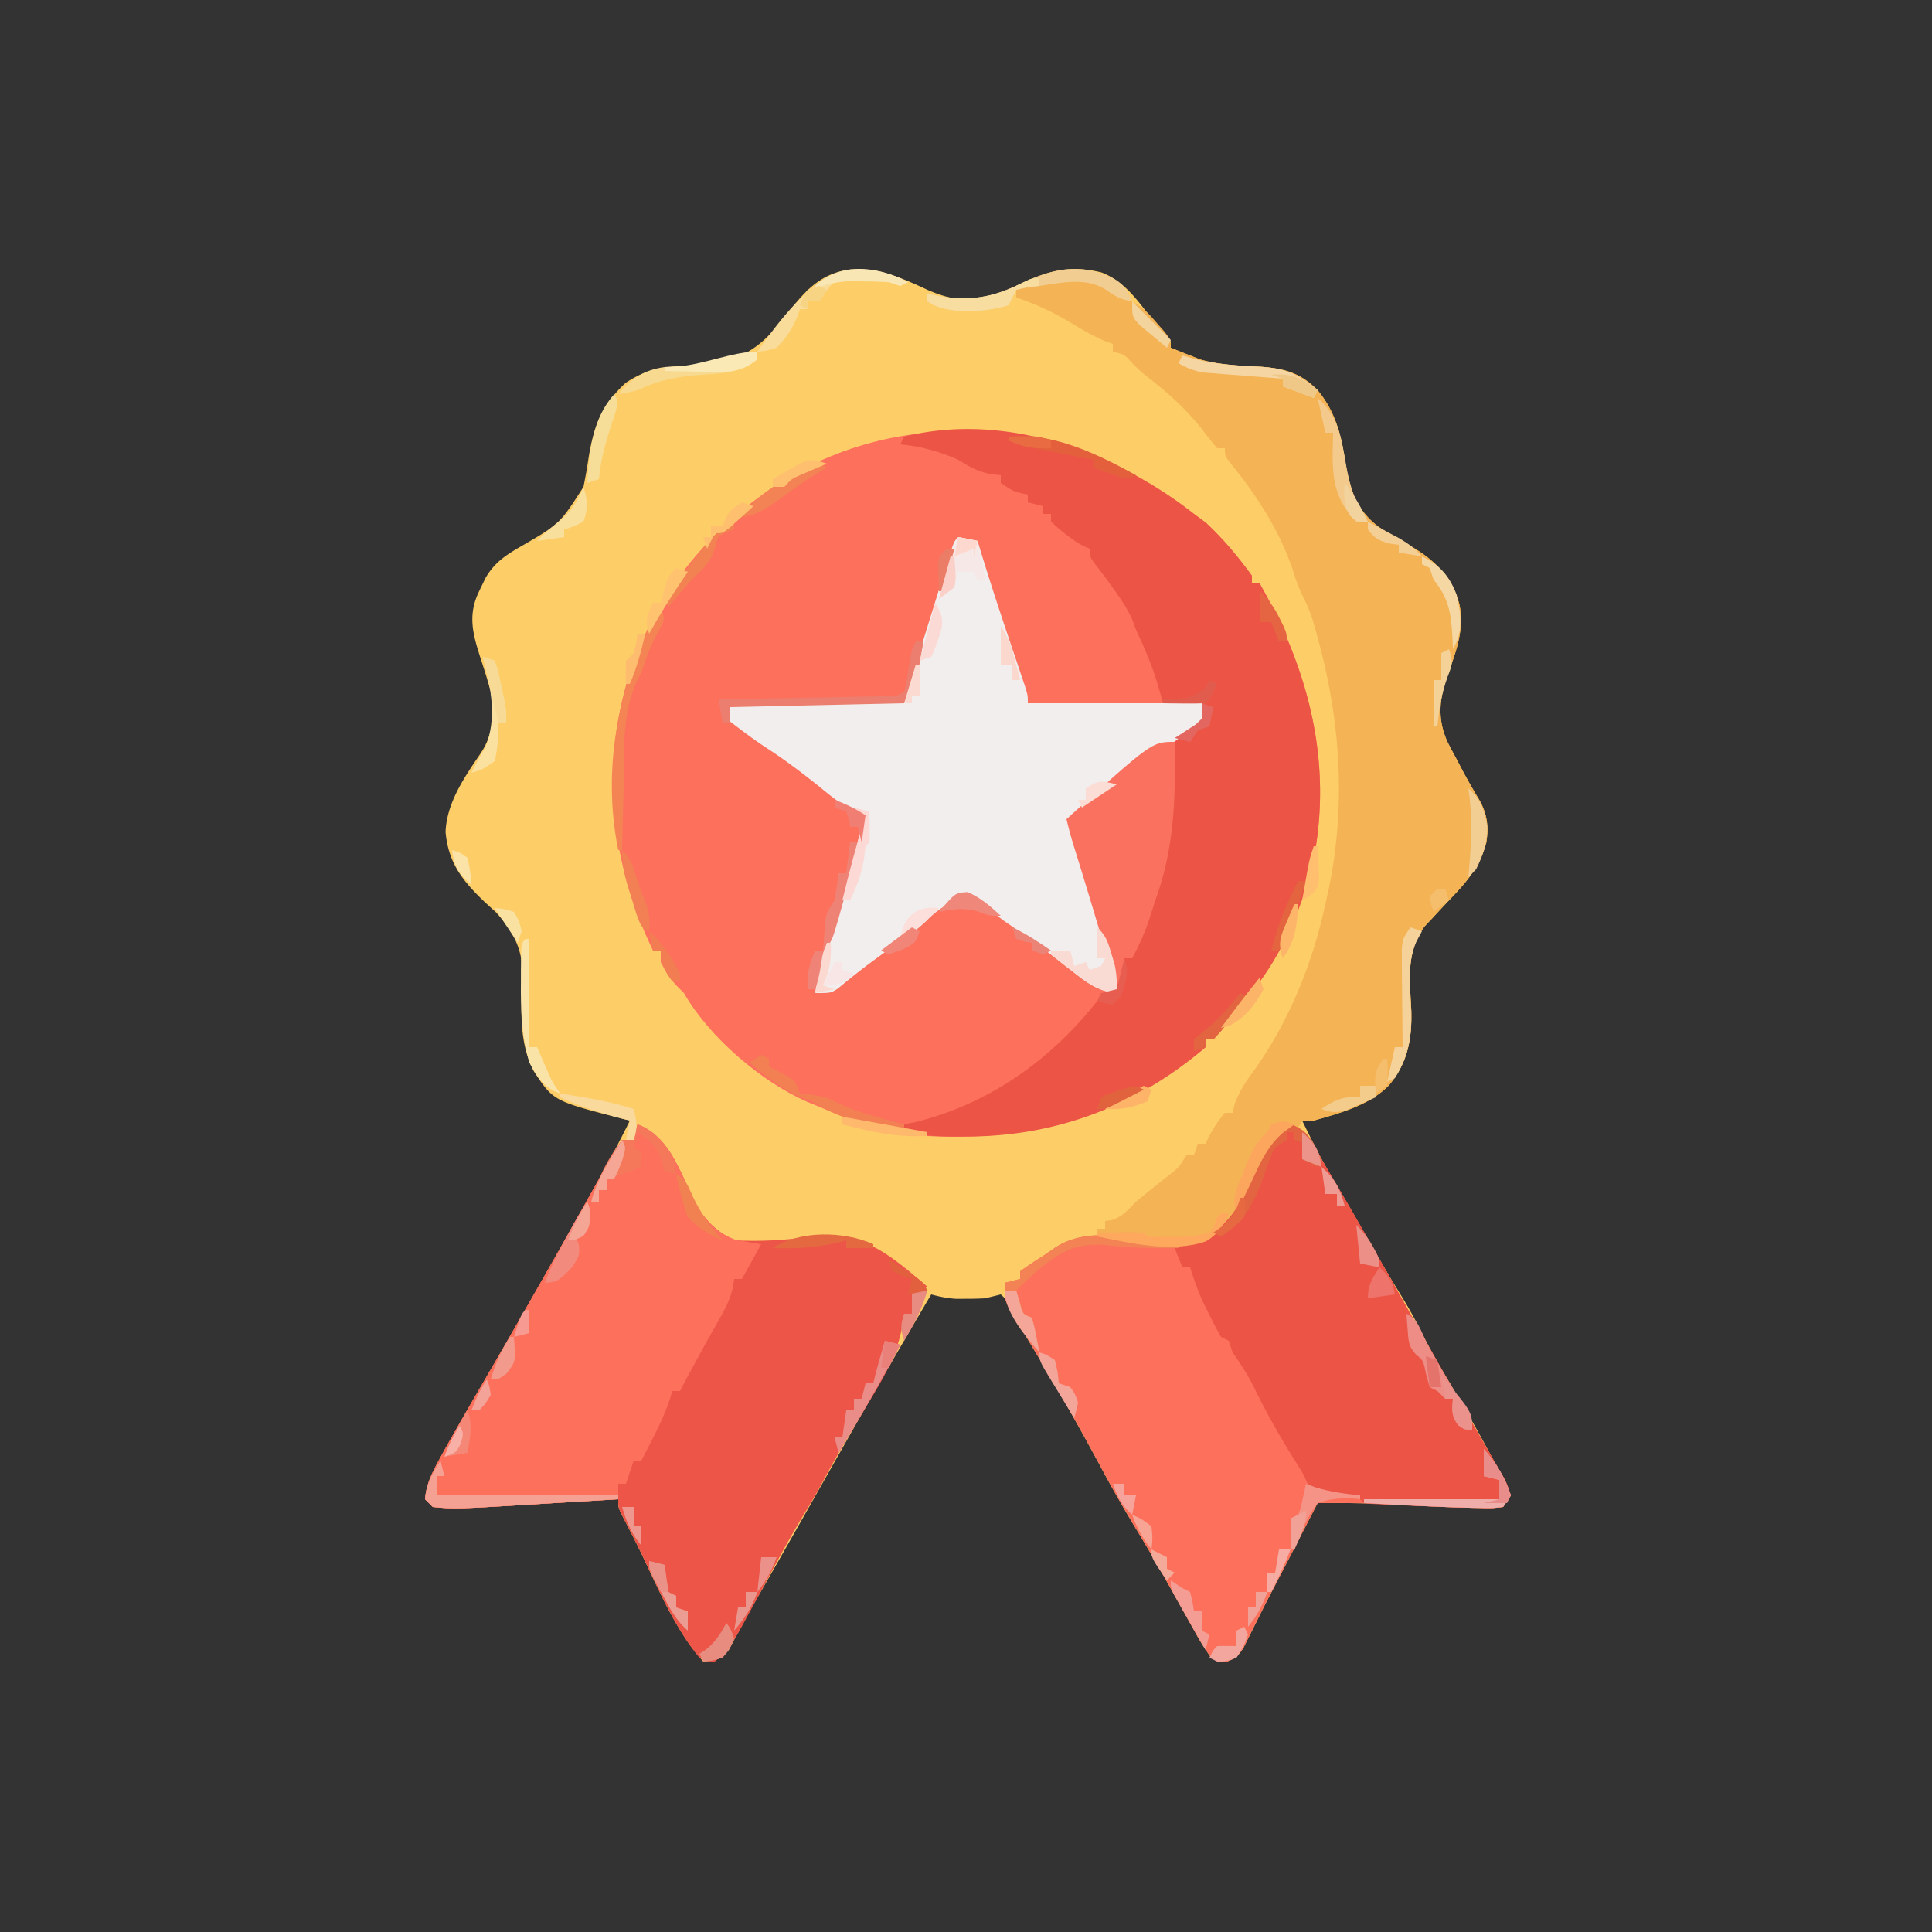 <?xml version="1.0" encoding="UTF-8"?>
<svg data-bbox="110 69.597 281 360.445" height="500" width="500" xmlns="http://www.w3.org/2000/svg" data-type="ugc">
    <rect width="100%" height="100%" fill="#333333" stroke="none"/>
    <g>
        <path fill="#FDCD67" d="M220.156 69.727c7.528-.326 13.113 2.132 19.844 5.273 5.855 2.588 11.7 3.581 17.892 1.305A198 198 0 0 0 264 73.5c7.318-3.47 13.062-4.979 21.133-2.968 5.833 2.287 9.167 7.059 12.886 11.91 1.845 2.506 1.845 2.506 3.742 4.273C303 88 303 88 303 90a306 306 0 0 0 5 2l2.558 1.02c5.248 1.495 10.576 1.65 16.01 1.928 6.044.461 10.133 1.651 14.432 6.052 5.042 6.086 6.197 12.405 7.383 20.022 1.161 6.543 3.103 11.335 8.535 15.422 2.89 1.867 5.856 3.58 8.843 5.285 5.991 3.61 9.93 7.772 11.919 14.61 1.305 6.34-.678 11.872-2.85 17.777-2.278 6.347-3.039 11.7-.186 17.99q1.06 2.055 2.168 4.082l1.08 2.076a146 146 0 0 0 4.815 8.522c2.163 3.706 2.643 7.145 1.926 11.382-1.752 6.283-5.166 10.224-9.633 14.832a461 461 0 0 0-4.313 4.625l-1.988 2.102c-4.948 6.62-3.797 14.13-3.445 21.955.17 7.291-1.001 13.339-5.716 19.106-5.066 5.24-12.704 7.272-19.538 9.212h-3c3.205 6.615 6.532 13.06 10.379 19.325 1.87 3.088 3.655 6.221 5.433 9.363a565 565 0 0 0 10.042 16.987c1.8 2.96 3.471 5.927 4.986 9.044 2.687 5.476 5.862 10.664 8.972 15.906 5.09 8.64 9.934 17.293 14.188 26.375l-2 3c-2.739.329-2.739.329-6.313.25l-1.97-.033c-6.655-.142-13.31-.486-19.955-.86-6.592-.36-13.161-.408-19.762-.357l-1.174 2.273-4.423 8.549-1.894 3.662q-2.305 4.466-4.639 8.916a311 311 0 0 0-3.721 7.36l-1.802 3.572-1.59 3.23C320 429 320 429 317.479 430.042 315 430 315 430 313.364 428.862c-1.574-2.148-2.895-4.327-4.185-6.658l-1.609-2.884-1.695-3.07c-3.846-6.891-7.71-13.757-11.813-20.5a325 325 0 0 1-8.414-14.691c-5.637-10.459-11.42-20.82-17.587-30.976a285 285 0 0 1-7.186-12.544c-.783-1.535-.783-1.535-1.875-2.539q-2.002.493-4 1a87 87 0 0 1-5 .125l-2.563.008c-2.292-.125-4.229-.545-6.437-1.133-10.27 17.336-20.226 34.844-30.13 52.389a3540 3540 0 0 1-14.21 24.951 335 335 0 0 0-4.79 8.602l-1.808 3.308-1.465 2.766C187 429 187 429 184.308 429.797L182 430c-7.589-8.464-12.022-19.892-17.017-30.024a344 344 0 0 0-2.115-4.173l-1.11-2.166-1.02-1.966c-.738-1.67-.738-1.67-.738-3.67l-3.007.183q-5.616.341-11.233.67l-4.826.292c-23.131 1.413-23.131 1.413-28.934.854l-2-2c.347-4.047 1.933-7.103 3.875-10.625l.932-1.695c3.564-6.436 7.282-12.785 10.982-19.144 9.116-15.687 18.078-31.465 26.96-47.286l1.734-3.08c2.983-5.327 5.838-10.683 8.517-16.17l-2.09-.515c-17.694-4.563-17.694-4.563-22.758-12.25-3.822-7.411-3.344-15.521-2.904-23.638.236-7.306-1.995-12.13-6.904-17.503L125.5 233.5c-5.762-5.512-9.458-10.08-10.188-18.187.292-7.566 4.895-14.2 9.043-20.309 3.46-5.207 3.521-9.99 2.645-16.004-.78-2.906-1.7-5.762-2.625-8.625-2.005-6.25-3.4-11.182-.375-17.375l1.668-3.453c2.321-3.989 5.267-5.913 9.207-8.172 9.999-5.809 9.999-5.809 16.125-15.375.536-2.639.989-5.217 1.375-7.875 1.34-7.984 3.553-13.465 9.5-19 5.648-3.84 10.257-4.167 16.937-4.5 9.687-.685 15.415-2.265 21.86-9.667a270 270 0 0 0 4.468-5.547c4.258-5.273 8.159-8.814 15.016-9.684"/>
        <path fill="#FC705C" d="m309 133 3.125 2.313c4.428 4.139 8.319 8.78 11.875 13.687v2h2c13.301 23.415 19.499 48.538 13.102 75.383C335.5 238.207 330.909 248.39 323 258l-2.437 3.113c-4.495 5.669-4.495 5.669-6.563 7.887h-2v2c-20.93 17.923-45.042 24.458-72 23-10.189-.98-19.647-3.895-29-8l-2.125-.86c-12.066-5.328-25.36-16.787-31.875-28.14l-1.5-1.5c-1.967-1.967-3.21-4.042-4.5-6.5v-3h-2c-11.333-23.496-13.83-49.026-5.334-73.953 6.372-17.43 17.497-32.016 32.334-43.047l2.242-1.68C232.167 103.337 277.31 108.085 309 133"/>
        <path fill="#FC705C" d="M334 291c4.559 1.465 5.839 5.076 8 9q1.053 1.8 2.121 3.594c6.558 11.054 12.898 22.225 19.201 33.426q4.115 7.305 8.24 14.605l1.606 2.845q4.113 7.285 8.281 14.538l1.68 2.923a2353 2353 0 0 0 3.178 5.509l1.427 2.482 1.257 2.175C390 384 390 384 391 387l-2 3c-2.738.328-2.738.328-6.312.25l-1.97-.033c-6.656-.143-13.31-.486-19.956-.86-6.591-.36-13.161-.408-19.762-.357l-1.174 2.272q-2.21 4.275-4.423 8.55l-1.893 3.662q-2.306 4.465-4.64 8.916a311 311 0 0 0-3.721 7.36l-1.801 3.572-1.59 3.23C320 429 320 429 317.478 430.042 315 430 315 430 313.364 428.862c-1.574-2.148-2.894-4.327-4.184-6.659l-1.61-2.884-1.695-3.069c-3.846-6.892-7.71-13.758-11.812-20.5a325 325 0 0 1-8.415-14.691c-5.291-9.82-10.688-19.576-16.46-29.122l-1.125-1.861-1.079-1.787c-1.699-2.816-3.397-5.63-5.046-8.476l-1.16-1.981C260 336 260 336 260 332l4-1v-2a124 124 0 0 1 6-4l3.188-2.187c5.89-3.797 12.316-3.35 19.062-2.313 11.106 1.731 11.106 1.731 21.438-1.375L316 317l3-2c1.133-1.92 1.133-1.92 2.05-4.176l1.12-2.51a879 879 0 0 0 2.25-5.218c2.444-5.45 4.665-8.656 9.58-12.096"/>
        <path fill="#EC5547" d="M165 291c6.28 2.326 9.313 8.241 11.99 13.97a683 683 0 0 1 1.883 4.196c2.58 5.49 5.57 9.056 11.127 11.834a101.7 101.7 0 0 0 20-1c12.599-1.01 18.406 3.195 27.875 11.172L240 333l-4 1v6h-2l-.227 1.8c-1.168 7.365-3.95 12.86-7.773 19.2l-2.184 3.645q-1.74 2.901-3.491 5.796c-2.781 4.602-5.39 9.277-7.93 14.016-1.403 2.557-2.88 5.05-4.395 7.543-3.604 5.945-6.876 12.06-10.175 18.18-1.31 2.422-2.63 4.84-3.95 7.257l-1.272 2.37c-2.137 3.895-4.08 7.364-7.603 10.193-2.062 0-2.062 0-4-1-6.924-8.413-11.217-19.29-16.017-29.025a344 344 0 0 0-2.115-4.173l-1.11-2.165c-.336-.65-.673-1.298-1.02-1.966C160 390 160 390 160 388l-3.007.184q-5.616.34-11.233.67-2.412.144-4.826.292c-23.131 1.412-23.131 1.412-28.934.854l-2-2c.348-4.048 1.933-7.103 3.875-10.625l.932-1.695c3.564-6.436 7.283-12.786 10.982-19.145 3.702-6.37 7.366-12.763 11.023-19.16l1.02-1.784c5.67-9.92 11.273-19.876 16.827-29.861l1.646-2.953 1.437-2.586c1.017-1.771 2.125-3.491 3.258-5.191h3z"/>
        <path fill="#EC5545" d="m309 133 3.125 2.313c4.428 4.139 8.319 8.78 11.875 13.687v2h2c13.301 23.415 19.499 48.538 13.102 75.383C335.5 238.207 330.909 248.39 323 258l-2.437 3.113c-4.495 5.669-4.495 5.669-6.563 7.887h-2v2c-17.836 15.273-38.899 23.23-62.187 23.125l-2.616.012c-4.513-.007-8.756-.221-13.197-1.137v-2l3.25-.687c18.988-4.814 34.743-16.061 46.75-31.313l1-2h4c-2.25-8.973-4.819-17.81-7.625-26.625l-.912-2.872c-1.644-5.135-1.644-5.135-3.572-10.168C276 215 276 215 276.16 212.87c1.063-2.37 2.18-3.268 4.276-4.809l2.426-1.8L286 204l4.355-3.168a2475 2475 0 0 1 9.34-6.746l2.185-1.58a167 167 0 0 1 4.232-2.911c1.679-1.129 3.291-2.354 4.888-3.595v-3l-10-1-1.25-4.437c-1.292-4.325-2.876-8.371-4.785-12.458C294 163 294 163 293.094 160.555c-1.215-2.838-2.732-5.113-4.531-7.618l-1.81-2.535a154 154 0 0 0-3.476-4.586C282 144 282 144 282 142l-1.625-.687c-3.2-1.769-5.665-3.85-8.375-6.313v-2h-2v-2l-4-1v-2l-1.812-.375C262 127 262 127 259 125v-2l-2.687-.312c-3.459-.718-5.337-1.846-8.313-3.688-4.945-2.221-9.617-3.44-15-4l1-2c26.207-6.53 54.596 3.959 75 20"/>
        <path fill="#F4B354" d="M279.5 71.625c3.4.51 5.634 2.153 8.438 4.086 2.052 1.386 2.052 1.386 4.542 2.172 3.088 1.369 4.636 3.07 6.832 5.617l2.114 2.406C303 88 303 88 303 90a306 306 0 0 0 5 2l2.559 1.02c5.248 1.495 10.575 1.649 16.01 1.927C332.611 95.41 336.7 96.6 341 101c5.042 6.085 6.197 12.404 7.383 20.021 1.162 6.543 3.104 11.335 8.535 15.422 2.89 1.868 5.856 3.58 8.844 5.286 5.99 3.61 9.93 7.771 11.918 14.61 1.305 6.34-.678 11.871-2.85 17.776-2.278 6.348-3.039 11.7-.185 17.99q1.06 2.054 2.168 4.083l1.08 2.076a146 146 0 0 0 4.814 8.521c2.164 3.706 2.643 7.146 1.926 11.383-1.752 6.282-5.166 10.223-9.633 14.832a461 461 0 0 0-4.312 4.625l-1.989 2.102c-4.947 6.62-3.797 14.13-3.445 21.955.17 7.29-1 13.338-5.715 19.106-5.066 5.24-12.705 7.272-19.539 9.212h-3l-1 2-2.25.625c-5.632 2.816-7.642 9.133-10.135 14.64-2.688 5.784-5.209 10.687-10.974 13.883-9.137 2.947-19.464.734-28.641-1.148v-2h2v-2l1.75-.25c2.906-.969 4.096-2.57 6.25-4.75 2.818-2.33 5.677-4.604 8.54-6.879 2.615-2.063 2.615-2.063 4.46-5.121h2l1-3h2l.813-1.75c1.216-2.306 2.49-4.27 4.187-6.25h2l.563-2.375c1.286-3.245 2.516-5.24 4.562-8 9.29-12.839 15.584-28.196 18.875-43.625l.852-3.781c4.53-21.883 3.072-43.796-2.852-65.219l-.56-2.084c-.762-2.774-1.586-5.208-2.877-7.791-1.27-2.538-2.114-4.752-2.938-7.437-3.173-9.797-9.347-19.466-15.84-27.391C317 118 317 118 317 116h-2a113 113 0 0 1-3.937-4.937c-4.065-5.104-8.4-9.089-13.583-13.09C295 96 295 96 292.863 93.809c-1.83-2.04-1.83-2.04-4.863-2.809v-2l-2.137-.785c-3.088-1.31-5.812-2.907-8.675-4.653-4.65-2.758-9.058-4.885-14.188-6.562v-2c5.554-2.083 10.69-2.503 16.5-3.375"/>
        <path fill="#F1EEED" d="M248 139q2.514.428 5 1l.708 2.345c2.914 9.57 6.075 19.044 9.288 28.516l1.176 3.494 1.065 3.146C266 180 266 180 266 182h45l1 4-5.997 4.42a4167 4167 0 0 0-5.155 3.808c-4.113 3.04-8.236 6.061-12.414 9.01l-2.086 1.485q-1.935 1.375-3.89 2.724c-3.26 2.32-3.26 2.32-5.43 5.604-.033 2.283.37 3.867 1.16 6.012l.863 2.41q.931 2.48 1.867 4.96c2.147 5.759 4.063 11.558 5.832 17.442l.675 2.2c1.102 3.73 1.85 7.027 1.575 10.925-5.347-.393-8.634-3.436-12.687-6.625a3044 3044 0 0 0-4.286-3.293l-2.09-1.61c-3.22-2.447-6.553-4.722-9.894-7-1.921-1.384-3.619-2.866-5.356-4.472-2.463-2.235-2.463-2.235-5.187-2.062-3.655 1.553-7.014 3.493-9.766 6.398-2.555 2.451-5.463 4.392-8.359 6.414-5 3.512-9.836 7.125-14.508 11.07C215 257 215 257 211 257c.618-5.5 1.953-10.442 3.688-15.687q.808-2.5 1.613-5l.842-2.614c1.464-4.612 2.849-9.249 4.232-13.887l.796-2.664L224 211l-2.078-.672c-3.714-1.688-6.533-4.004-9.672-6.578-4.608-3.704-9.23-7.2-14.207-10.402-3.467-2.287-6.75-4.818-10.043-7.348l1-4h45l3-10c1.469-4.794 2.954-9.584 4.444-14.371q.688-2.216 1.373-4.431.999-3.227 2.003-6.452l.619-2.01c1.447-4.622 1.447-4.622 2.561-5.736"/>
        <path fill="#EC5446" d="M334 291c4.559 1.465 5.839 5.076 8 9q1.053 1.8 2.121 3.594c6.558 11.054 12.898 22.225 19.201 33.426q4.115 7.305 8.24 14.605l1.606 2.845q4.113 7.285 8.281 14.538l1.68 2.923a2353 2353 0 0 0 3.178 5.509l1.427 2.482 1.257 2.175C390 384 390 384 391 387l-2 3c-2.738.328-2.738.328-6.312.25l-1.946-.035A433 433 0 0 1 374 390l-2.747-.095q-4.314-.158-8.628-.342l-2.83-.119-2.63-.128-2.362-.11C353 389 353 389 352 388a352 352 0 0 0-9.117-1.11C340 386 340 386 338.355 383.8L337 381c-.605-.96-1.21-1.92-1.832-2.91-3.993-6.355-7.576-12.724-10.852-19.488-1.551-3.067-3.363-5.78-5.316-8.602l-1-3-2-1a103 103 0 0 1-3-5.687l-1.562-3.137c-1.366-3.018-2.453-6.016-3.438-9.176h-2l-2-5 2.012-.734 2.675-1.016 2.637-.984c7.965-3.767 9.944-9.553 13.194-17.268 2.404-5.435 4.592-8.571 9.482-11.998"/>
        <path fill="#FC705C" d="M165 291c6.28 2.326 9.313 8.241 11.99 13.97a683 683 0 0 1 1.883 4.196c2.643 5.622 5.602 9.557 11.682 11.76L197 322l-5 9h-2l-.332 2.18c-.72 3.038-1.815 5.236-3.356 7.945l-1.617 2.879L183 347a1929 1929 0 0 0-3.312 6.063l-1.489 2.722A146 146 0 0 0 176 360h-2l-.805 2.602c-1.205 3.427-2.667 6.54-4.32 9.773l-1.633 3.21L166 378h-2l-2 6h-2v4q-7.12.435-14.24.854-2.412.144-4.826.292c-23.131 1.412-23.131 1.412-28.934.854l-2-2c.348-4.048 1.933-7.103 3.875-10.625l.932-1.695c3.564-6.436 7.283-12.786 10.982-19.145 3.702-6.37 7.366-12.763 11.023-19.16l1.02-1.784c5.67-9.92 11.273-19.876 16.827-29.861l1.646-2.953 1.437-2.586c1.017-1.771 2.125-3.491 3.258-5.191h3z"/>
        <path fill="#FA725F" d="M304 192c.256 14.371-.031 27.355-5 41q-.753 2.343-1.5 4.688c-1.2 3.616-2.69 6.95-4.5 10.312h-2l-1 8c-1.56-2.925-2.636-5.792-3.586-8.965l-.876-2.907-.913-3.065-1.875-6.235-.91-3.037a1482 1482 0 0 0-4.113-13.365A117 117 0 0 1 276 212c22.105-20 22.105-20 28-20"/>
        <path fill="#F1CD92" d="M287.563 71.75c3.02 1.582 4.115 3.119 5.438 6.25-3.01-.482-4.398-1.288-6.938-3.125-5.278-3.164-11.245-1.71-17.062-.875l-3.34.426L263 75l-1 2-1 2c-5.53 1.701-13.946 2.323-19.336-.012L240 78v-2l2.2.469c8.338 1.581 14.229.655 21.8-2.969 8.13-3.857 14.975-5.575 23.563-1.75"/>
        <path fill="#F4A093" d="m114 378 1 4h-2v5h47v1q-7.12.435-14.24.854-2.412.144-4.826.292c-23.131 1.412-23.131 1.412-28.934.854l-2-2c.322-3.971 1.836-6.707 4-10"/>
        <path fill="#F48454" d="M171 157c1 3 1 3 .293 4.832l-1.106 1.98c-1.777 3.33-3.04 6.584-4.187 10.188l-.987 1.909c-4.202 8.673-3.437 19.288-3.638 28.716l-.117 4.488q-.142 5.443-.258 10.887h-1c-4.157-20.414-.246-41.588 9-60z"/>
        <path fill="#F9DC99" d="m235 73-2 1-3-1a121 121 0 0 0-6.937-.375l-3.715-.148c-3.529.189-3.529.189-5.602 3.046L212 78h-3v2h-2l-.75 2.188c-1.4 3.15-2.846 5.339-5.25 7.812-2.75.813-2.75.813-5 1 10.025-14.075 20.688-27.554 39-18"/>
        <path fill="#F38254" d="M305 322v1c-6.326.103-12.46-.022-18.75-.75-8.004-.66-12.141 1.885-18.125 6.875-1.763 1.582-3.45 3.2-5.125 4.875a101 101 0 0 0 2 6l2 1c.633 2.066.633 2.066 1.125 4.563l.508 2.503L269 350c-4.523-5.193-9-10.97-9-18l4-1v-2a124 124 0 0 1 6-4l3.188-2.187c9.041-5.827 21.745-2.212 31.812-.813"/>
        <path fill="#E36440" d="M334 291c3.277 1.053 4.605 2.638 6.313 5.5L342 300l-1 2-4-2 1-4-3-1v-2h-2v2l-3 2c-.93 1.709-.93 1.709-1.578 3.703l-.82 2.215-.852 2.332c-2.524 6.573-4.626 10.876-10.75 14.75l-2-1 2.223-1.41c4.343-4.05 6.02-9.19 8.295-14.592 2.404-5.435 4.592-8.571 9.482-11.998"/>
        <path fill="#F5785B" d="M165 291c4.224 1.565 6.401 4.418 9 8 .813 2.875.813 2.875 1 5l-3-1-.875-2.812c-1.325-3.753-2.893-4.977-6.125-7.188l-1 4 2 1v4c-2.974 1.24-5.853 2.3-9 3v3h-2v3h-2c1.522-5.785 4.33-11.275 8-16h3z"/>
        <path fill="#EB7E6E" d="M237 166h2q-.392 2.316-.812 4.625l-.458 2.602C237 176 237 176 234 182l-45 1v4h-2l-1-6 1.733-.031q8.906-.163 17.81-.341 3.326-.066 6.653-.125 4.773-.088 9.546-.187l3.018-.05 2.79-.06 2.463-.048c2.061-.039 2.061-.039 3.987-1.158.655-2.513.655-2.513 1.063-5.437.85-5.388.85-5.388 1.937-7.563"/>
        <path fill="#F38053" d="m197 273 2 1v2l3.438 1.813c3.437 1.812 3.437 1.812 4.562 5.187l3.125.313c3.875.687 3.875.687 6.656 2.093 3.482 1.724 6.85 2.757 10.594 3.781l3.773 1.043L234 291v2c-16.476-3.759-16.476-3.759-24-8l-3.437-1.312c-4.74-2.245-8.54-5.358-12.563-8.688z"/>
        <path fill="#F0AEAA" d="M384 375c3.352 3.814 5.406 7.217 7 12l-2 3c-2.738.328-2.738.328-6.312.25l-1.944-.033c-9.253-.2-18.503-.715-27.744-1.217v-1h35v-5l-4-1z"/>
        <path fill="#F9DBD4" d="M284 240c2.284 2.284 2.715 3.748 3.625 6.813l.79 2.582c.59 2.625.69 4.924.585 7.605-4.7-.488-7.699-2.663-11.312-5.5l-1.667-1.262A137 137 0 0 1 272 247v-1h5l1 4 3-1 1 2 3-1 1-2h-2z"/>
        <path fill="#ED8D86" d="M364 340c2.896 1.448 3.465 3.82 4.818 6.634 2.543 5.092 5.563 9.935 8.467 14.827l1.45 2.469 1.319 2.226C381 368 381 368 381 370c-2 0-2 0-3.625-1.187-1.796-2.369-1.61-3.912-1.375-6.813h-2l-2-2-2-1-.937-3.375c-.703-3.528-.703-3.528-2.586-5.059-1.942-2.06-1.962-3.466-2.164-6.253l-.2-2.45z"/>
        <path fill="#F7D98F" d="M196 91v2c-4.383 3.578-8.962 3.631-14.375 4-6.23.428-10.977 1.287-16.625 4-2.937.688-2.937.688-5 1 3.604-4.15 6.597-6.232 12-7q3.467-.242 6.938-.437C184.773 94.227 190.56 91 196 91"/>
        <path fill="#F6E8E7" d="m248 139 5 1 2 10h-2l-1-2h-4l-.812 2.375C246 153 246 153 243 155q.683-2.596 1.375-5.187l.773-2.918c.8-2.717 1.755-5.286 2.852-7.895"/>
        <path fill="#F3CA8C" d="M341 103c5.504 4.77 6.168 10.5 7.375 17.438 1.023 5.547 2.349 9.93 5.625 14.562h-3c-5.148-5.304-6.108-10.183-6.125-17.375.032-1.875.07-3.75.125-5.625h-2z"/>
        <path fill="#EA8D88" d="m229 347 4 1c-5.005 9.544-10.39 18.801-16 28l-1-4h2l1-7h2v-3h2l1-4h2l.375-1.562c.811-3.165 1.72-6.3 2.625-9.438"/>
        <path fill="#F6D29B" d="m365 240 3 1-1.504 2.82c-2.464 5.75-1.596 11.796-1.29 17.91.184 6.517-.646 11.687-4.206 17.27l-2 1 2-9h2c-.01-.832-.02-1.665-.032-2.523q-.05-4.637-.078-9.275c-.015-1.995-.04-3.99-.066-5.985l-.02-3.799-.031-3.507C363 243 363 243 365 240"/>
        <path fill="#F5D6A3" d="M306 92c1.112.313 2.225.626 3.371.95 5.69 1.426 11.453 1.695 17.295 1.997 6.24.482 9.538 2.012 14.334 6.053l-1 2-8-3v-2l-2.048-.152a2159 2159 0 0 1-9.202-.723l-3.223-.238-3.105-.254-2.857-.222C309.003 96 307.233 95.29 305 94z"/>
        <path fill="#F38A7E" d="M152 311c1.033 2.788 1.045 3.868.063 6.75L151 320h-2l.813 2.125c.187 2.875.187 2.875-2 6.125-3.592 3.511-3.592 3.511-6.813 3.75 1.523-4.066 3.43-7.81 5.5-11.625l1.844-3.414C150 314 150 314 152 311"/>
        <path fill="#FAE1A0" d="m125 170 3 1c.95 2.836.95 2.836 1.688 6.375l.761 3.523C131 184 131 184 131 187h-2l-.008 2.082c-.118 2.758-.306 5.24-.992 7.918-3.062 2.125-3.062 2.125-6 3 1.134-2.268 2.264-4.416 3.625-6.562 3.066-7.666 1.411-15.676-.625-23.438"/>
        <path fill="#FAE3A7" d="M136 243h1v28h2l.805 1.863 1.07 2.45 1.055 2.425c1.096 2.458 1.096 2.458 3.07 5.262-4.276-1.527-5.894-4.069-8-8-2-6.97-2.284-13.857-2.187-21.062l.001-2.874c.045-6.923.045-6.923 1.186-8.064"/>
        <path fill="#F7DDA0" d="M269 72v2l-2.875.25L263 75l-1 2-1 2c-5.53 1.701-13.945 2.323-19.336-.012L240 78v-2l2.18.477c8.568 1.59 14.859.618 22.605-3.383C267 72 267 72 269 72"/>
        <path fill="#E4603D" d="M261 113c11.452-1.169 23.204 4.583 33 10-2 1-2 1-4.164.441l-2.461-.879-2.477-.87L283 121v-2l-1.871-.367A1885 1885 0 0 1 273 117l-2.562-.508-2.375-.492-2.153-.437C264 115 264 115 261 113"/>
        <path fill="#F7DE98" d="M159 102c1 2 1 2 .258 4.793l-1.133 3.394c-1.495 4.65-2.673 8.958-3.125 13.813l-3 1c.49-8.082 1.3-16.757 7-23"/>
        <path fill="#F59387" d="m338 384 2.5.938c3.891 1.18 7.462 1.644 11.5 2.062v1l-2.195-.203c-3.294-.053-5.69.088-8.805 1.203-2.797 3.707-4.443 7.644-6 12h-1v-8l2-1c.685-1.888.685-1.888 1.125-4.062l.508-2.223z"/>
        <path fill="#FDA85D" d="M316 314h2c-1.153 3.228-2.921 5.427-5.852 7.242-8.636 3.046-19.435.545-28.148-1.242v-1q2.969-.04 5.938-.062l3.34-.036C296 319 296 319 297 320c1.748.1 3.5.13 5.25.125l2.89.008c2.752-.128 5.206-.395 7.86-1.133 1.3-1.934 1.3-1.934 2-4z"/>
        <path fill="#FCA65D" d="m335 291-2.695 1.918c-4.084 3.403-5.976 7.646-8.18 12.394l-1.219 2.534A544 544 0 0 0 320 314c-1.37-4.111.167-6.687 1.75-10.5l.805-2.05c1.385-3.411 2.625-6.051 5.445-8.45l1-2c3-1 3-1 6 0"/>
        <path fill="#F3CE93" d="M380 204c3.246 2.851 4.022 5.355 4.852 9.512.248 4.17-1.003 7.783-2.852 11.488l-2 2 .254-2.746c.582-6.958.817-13.35-.254-20.254"/>
        <path fill="#F9D99C" d="M145 283c6.458.997 12.766 2.016 19 4 .8 3.287 1.097 4.71 0 8h-2l1-5-2.16-.55c-5.514-1.448-10.673-3.039-15.84-5.45z"/>
        <path fill="#F38253" d="M190 134v3l-1.875.625c-2.406 1.243-2.406 1.243-3.062 4.188-1.298 3.892-3.077 5.404-6.063 8.187-2.043 2.298-4.025 4.644-6 7l-1-2q2.124-2.845 4.25-5.687l2.39-3.2c3.52-4.643 6.677-8.601 11.36-12.113"/>
        <path fill="#F38254" d="m212 120 2 1c-.69.4-1.382.8-2.094 1.21-3.832 2.36-7.462 4.99-11.09 7.65-3.242 2.303-5.84 3.71-9.816 4.14 5.778-6.337 12.88-11.183 21-14"/>
        <path fill="#EE8375" d="M220 218h2c-1.213 6.067-2.789 11.996-4.5 17.938l-.647 2.296c-1.617 5.53-1.617 5.53-3.853 7.766.114-1.605.242-3.209.375-4.812l.21-2.708C214 236 214 236 216 233c.394-2.324.735-4.658 1-7h2z"/>
        <path fill="#F5D7A3" d="M368 144c4.692 2.216 7.197 5.199 9 10 1.103 5.194 1.788 9.3-1 14l-.078-2.414c-.348-6.5-.777-10.534-4.922-15.586l-1-3-2-1z"/>
        <path fill="#FCD9D5" d="m221 209 4 1c.098 6.152.098 6.152 0 8l-1 1-.375 3.125c-.67 4.152-1.85 7.095-3.625 10.875h-2c1.794-7.403 3.731-14.728 6-22l-3-1z"/>
        <path fill="#F9E6B5" d="m235 73-2 1-3-1c-2.268-.121-4.54-.175-6.812-.187l-3.645-.043c-3.524.229-6.264.96-9.543 2.23 6.67-7.385 16.686-6.338 25-2"/>
        <path fill="#E46941" d="M226 322v1h-7v-2l-1.617.438c-5.885 1.466-11.333 1.79-17.383 1.562 6.96-4.64 18.555-4.4 26-1"/>
        <path fill="#F9DF9C" d="M151 126c1.103 3.308 1.215 5.701 0 9-2.562 1.313-2.562 1.313-5 2v2l-7 1c1.896-2.002 3.801-3.618 6-5.312 3.018-2.463 4.489-5.078 6-8.688"/>
        <path fill="#EC9D93" d="m168 404 4 1 .375 3.438L173 412l2 1v3l3 1v5c-3.13-2.686-4.764-5.954-6.687-9.562l-1.887-3.504C168 406 168 406 168 404"/>
        <path fill="#F49D94" d="m303 409 3 2 2 1c.625 2.563.625 2.563 1 5h2v5l2 1-1 4a2506 2506 0 0 1-4.5-7.875l-1.3-2.262-1.231-2.168-1.143-2C303 411 303 411 303 409"/>
        <path fill="#EF887B" d="M250.438 230.875c3.46 1.52 5.763 3.586 8.563 6.125-3 0-3 0-5.75-1.062-3.797-1.096-6.413-.706-10.25.062 4.234-4.96 4.234-4.96 7.437-5.125"/>
        <path fill="#F37F54" d="M161 220c2.18 2.18 2.605 3.417 3.5 6.313.806 2.556 1.623 4.973 2.688 7.437.917 2.541.965 4.568.812 7.25-2-1-2-1-3.29-4.457a422 422 0 0 1-1.335-4.356l-.695-2.197c-1.078-3.507-1.68-6.291-1.68-9.99"/>
        <path fill="#E88D89" d="M384 375c3.351 3.813 5.303 7.265 7 12l-1 2h-6l4-1v-5l-4-1z"/>
        <path fill="#FFC26F" d="m175 147 3 1-1.172 1.723c-3.146 4.665-6.104 9.353-8.828 14.277-1.208-3.623-.543-4.641 1-8h2l.875-3.375C173 149 173 149 175 147"/>
        <path fill="#F58776" d="M121 365c1.374 3.818.68 7.073 0 11l-6 1c1.566-4.308 3.683-8.062 6-12"/>
        <path fill="#F3A59A" d="M269 350c1.938.625 1.938.625 4 2 .75 3.125.75 3.125 1 6l3 1c1.25 1.813 1.25 1.813 2 4-.453 2.137-.453 2.137-1 4a2166 2166 0 0 1-4.5-7.375l-1.3-2.117c-3.2-5.281-3.2-5.281-3.2-7.508"/>
        <path fill="#E26440" d="m321 257 2 1a993 993 0 0 1-4.375 5.5l-2.46 3.094L314 269h-2v2l-3 1v-3c1.4-1.2 2.81-2.394 4.266-3.527 2.94-2.497 5.308-5.487 7.734-8.473"/>
        <path fill="#E3643E" d="M336 228h2c-1.936 6.205-4.256 12.108-7 18h-2c1.736-6.419 3.852-12.138 7-18"/>
        <path fill="#FBE9B5" d="M196 91v2c-4.514 3.86-9.207 3.35-14.812 3.188l-2.678-.042c-2.17-.035-4.34-.089-6.51-.146v-1l2.781-.113C181.881 94.507 189.406 91 196 91"/>
        <path fill="#F5A695" d="M161 295c1 2 1 2 .125 5-1.125 3-1.125 3-2.125 5h-2v3h-2v3h-2c1.57-5.967 4.75-10.83 8-16"/>
        <path fill="#F4A798" d="M260 334h3l.875 2.938c.767 3.169.767 3.169 3.125 4.062.633 2.066.633 2.066 1.125 4.563l.508 2.503L269 350c-3.503-4.022-9-10.394-9-16"/>
        <path fill="#F28152" d="M175 304c2.734 1.367 3.048 2.931 4.313 5.688 2.114 4.386 4.397 7.74 7.687 11.312-3.54-1.573-6.316-3.178-9-6-1.31-3.604-2.205-7.252-3-11"/>
        <path fill="#FEB96C" d="m218 289 22 4v1c-7.742.394-14.52-1.058-22-3z"/>
        <path fill="#F3CC8C" d="M352 281h4v3a336 336 0 0 1-4.75 2.063l-2.672 1.16c-2.73.823-3.947.754-6.578-.223 3.512-2.408 5.727-3.366 10-3z"/>
        <path fill="#FBDAD6" d="M242 156c1.494 2.372 2.04 3.61 1.75 6.438-.774 2.644-1.516 5.094-2.75 7.562l-3 1 .621-2.266.816-2.984.81-2.953c.608-2.26 1.195-4.523 1.753-6.797"/>
        <path fill="#E88C80" d="M188 420c1.188 1.688 1.188 1.688 2 4-1.062 2.688-1.062 2.688-3 5-2.687.813-2.687.813-5 1l-1-2 1.813-1.187c2.442-2.024 3.688-4.04 5.187-6.813"/>
        <path fill="#F7DA95" d="m125 170 3 1c.95 2.836.95 2.836 1.688 6.375.25 1.163.502 2.325.761 3.523C131 184 131 184 131 187h-2a499 499 0 0 1-4-17"/>
        <path fill="#F4D197" d="M375 168c1.138 3.414.865 3.973-.375 7.188-1.548 4.312-2.21 8.256-2.625 12.812h-1v-12h2v-7z"/>
        <path fill="#EB928D" d="M373 356c8 9.429 8 9.429 8 14-2 0-2 0-3.625-1.187-1.796-2.369-1.61-3.912-1.375-6.813h-2z"/>
        <path fill="#E88B81" d="M236 334h4c-1.413 4.827-3.43 8.716-6 13-.934-3.01-1.044-3.867 0-7h2z"/>
        <path fill="#FCB468" d="m326 253 1 3c-2.144 4.07-4.791 7.37-8.875 9.5L316 266c3.267-4.389 6.549-8.753 10-13"/>
        <path fill="#FEC06E" d="m192 130 3 1a640 640 0 0 1-3.875 3.5l-2.18 1.969C187 138 187 138 185 138l-2 4-1-3h2v-3h3l.813-1.875C189 132 189 132 192 130"/>
        <path fill="#EE736A" d="M357 328c2.5 2.174 3.436 3.73 4 7l-7 1c0-3.576 1.088-5.053 3-8"/>
        <path fill="#EB8F87" d="M351 317c2.947 2.947 4.32 5.24 6 9v2l-5-1z"/>
        <path fill="#F07E72" d="M216 207c2.972 1.125 5.334 2.223 8 4l-1 7-1-4h-2l-.312-1.937L219 210l-3-1z"/>
        <path fill="#F3A69D" d="m322 421 1 2c-1.125 3.063-1.125 3.063-3 6-2.562.938-2.562.938-5 1l-2-1c1-2 1-2 2-3a100 100 0 0 1 5 0v-4z"/>
        <path fill="#F29A8B" d="M132 346h1c.49 6.364.49 6.364-1.875 9.438C129 357 129 357 127 357c1.222-4.043 2.628-7.493 5-11"/>
        <path fill="#FFBF6E" d="M340 219h1c.108 1.77.186 3.54.25 5.313l.14 2.988C341 230 341 230 338.985 231.855L337 233q.465-2.657.938-5.312l.527-2.989C339 222 339 222 340 219"/>
        <path fill="#FCD9D0" d="M214 244h1c.196 4.219-.198 7.17-2 11l3 1-5 1c.549-4.571 1.417-8.674 3-13"/>
        <path fill="#FAD8CD" d="M259 162c2.01 3.015 2.726 5.215 3.625 8.688.26.993.52 1.987.79 3.011.192.76.386 1.519.585 2.301h-2v-4h-3z"/>
        <path fill="#F3D49C" d="m293 78 10 10-1 2a351 351 0 0 1-4.5-3.75l-2.531-2.11C293 82 293 82 293 78"/>
        <path fill="#E46660" d="m311 182 3 1-1 5-3 1-2 3-4-1 1.531-.953 1.969-1.297 1.969-1.266L311 186z"/>
        <path fill="#E56542" d="M326 153c2.357 2.155 3.79 4.197 5.188 7.063l1.042 2.097C333 164 333 164 333 166h-2l-2-5h-3z"/>
        <path fill="#F4CF95" d="M354 135q2.66 1.397 5.313 2.813l2.988 1.582c2.316 1.377 3.935 2.6 5.699 4.605l-6-1v-2l-2.312-.312c-2.872-.735-3.918-1.36-5.688-3.688z"/>
        <path fill="#F7E6E5" d="M216 249h2v2l3 1c-3.061 2.624-3.732 3-8 3z"/>
        <path fill="#FCDEDA" d="M243 235c-3.11 3.288-6.016 5.837-10 8 .835-5.844 4.15-8.65 10-8"/>
        <path fill="#FEBF6E" d="m214 120-1.898.805-2.477 1.07-2.46 1.055c-2.303.994-2.303.994-4.165 3.07h-3v-2c9.324-5.559 9.324-5.559 14-4"/>
        <path fill="#F27D52" d="M168 241c3.679 3.285 5.752 6.664 8 11v2h-2c-2.042-2.905-3-4.401-3-8h-2z"/>
        <path fill="#FDB669" d="M335 234h1c-.34 5.38-.686 9.533-4 14-1.371-3.69-.6-5.709.938-9.25l1.152-2.703z"/>
        <path fill="#E25C4E" d="m313 176 2 1c-1.875 3.875-1.875 3.875-3 5-1.853.072-3.708.084-5.562.063l-3.067-.028L301 182v-1l1.863-.078c5.13-.203 5.13-.203 9.2-2.984z"/>
        <path fill="#F4A593" d="M152 311c.975 2.633 1.02 3.923.313 6.688C151 320 151 320 148.875 320.813L147 321c1.335-3.594 2.96-6.755 5-10"/>
        <path fill="#E75E51" d="M291 248c1.326 3.977.348 6.099-1 10l-2 2c-2.125-.375-2.125-.375-4-1l1-2 4-1z"/>
        <path fill="#EFC888" d="M329 97c5.294-.504 7.814.81 12 4l-1 2-8-3v-2z"/>
        <path fill="#FEB468" d="m296 281 2 1-1 3c-3.76 1.623-6.92 2.24-11 2 3.283-2.188 6.508-4.159 10-6"/>
        <path fill="#FCDDD5" d="m289 203-9 6-1-2h2v-3c3.406-2.068 3.812-2.047 8-1"/>
        <path fill="#EC908A" d="M197 403h4c-1.25 3.46-2.675 6.147-5 9z"/>
        <path fill="#E4736C" d="m369 351 3 1 1 7h-3z"/>
        <path fill="#E3603E" d="M230 326a775 775 0 0 1 4.438 2.875l2.496 1.617C239 332 239 332 240 334l-5 1 1-4-2.437-.812L231 329z"/>
        <path fill="#E1633D" d="M296 282q-2.434 1.256-4.875 2.5l-2.742 1.406C286 287 286 287 284 287l1-3c1.996-.984 1.996-.984 4.438-1.75l2.433-.797C294 281 294 281 296 282"/>
        <path fill="#F08378" d="M211 246h2c-.458 3.47-.891 6.674-2 10h-2c-.22-3.856.396-6.492 2-10"/>
        <path fill="#F08578" d="m236 240 2 1c-1 3-1 3-4.437 4.75L230 247l-2-1z"/>
        <path fill="#EB7C65" d="M245 142h2l-3 11h-1a293 293 0 0 1-.125-4.375l-.07-2.46C243 144 243 144 245 142"/>
        <path fill="#E86B41" d="m261 113 3.813-.062 2.144-.036C269 113 269 113 272 114v2c-4.219.196-7.17-.198-11-2z"/>
        <path fill="#F7ACA3" d="M331 401h3c-1.45 3.791-3.152 7.387-5 11h-1v-5h2z"/>
        <path fill="#F2A197" d="M338 391c0 3.867-1.42 6.509-3 10h-1v-8z"/>
        <path fill="#E98079" d="m229 347 4 1-3 6h-2z"/>
        <path fill="#E66941" d="M321 310h1c.375 2.188.375 2.188 0 5-1.84 1.99-3.792 3.39-6 5l-2-1 2.375-1.687c2.712-2.39 3.586-3.914 4.625-7.313"/>
        <path fill="#EE9B93" d="M342 302c3.483 3.019 4.792 5.57 6 10h-2v-3h-3z"/>
        <path fill="#FEBD6E" d="M165 164h2c-1.068 4.5-2.14 8.75-4 13h-1c-.125-2.875-.125-2.875 0-6l2-2c.648-2.57.648-2.57 1-5"/>
        <path fill="#FDD8CF" d="m248 139 5 1-1 4v-2l-5 2z"/>
        <path fill="#F2D39E" d="M348 125c2.523 3.124 4.273 6.38 6 10-3 0-3 0-4.687-1.625-1.635-2.957-1.54-5.047-1.313-8.375"/>
        <path fill="#E9978E" d="M193 412h3c-1.37 3.995-3.257 6.8-6 10l1-6h2z"/>
        <path fill="#EE978F" d="M161 390h3v5h2v5c-2.645-3.125-3.844-6.088-5-10"/>
        <path fill="#EC938A" d="M337 293c3.254 2.834 4.52 4.686 5 9l-5-2z"/>
        <path fill="#FAD0C9" d="M246 144h1c.39 5.957.39 5.957 0 8l-4 3z"/>
        <path fill="#F1A298" d="M325 412h3c-1.25 3.46-2.675 6.147-5 9v-5h2z"/>
        <path fill="#EB9288" d="m168 404 4 1 1 7h-2c-3-5.75-3-5.75-3-8"/>
        <path fill="#F5A39B" d="M288 384h3v3h3l-1 5c-2.724-2.353-3.814-4.625-5-8"/>
        <path fill="#F5BE6D" d="M358 274h1c.188 3.375.188 3.375 0 7l-3 2c-.25-5.625-.25-5.625 2-9"/>
        <path fill="#EC8377" d="M262 240c3.579 1.652 6.748 3.783 10 6l-2 1-3-1v-2l-1.937-.312L263 243z"/>
        <path fill="#F7A495" d="M293 392c2.5 1.125 2.5 1.125 5 3 .313 3.188.313 3.188 0 6-2.325-2.853-3.75-5.54-5-9"/>
        <path fill="#F4A399" d="M126 357c.688 1.75.688 1.75 1 4-1.312 2.25-1.312 2.25-3 4h-2c1.125-2.972 2.223-5.334 4-8"/>
        <path fill="#F79A91" d="M136 339h1v6l-4 1c1.875-5.875 1.875-5.875 3-7"/>
        <path fill="#F9E1A2" d="M128 235c2.375.188 2.375.188 5 1 1.375 2.375 1.375 2.375 2 5l-1 3z"/>
        <path fill="#FBE2A6" d="M117 220c1.938.563 1.938.563 4 2 .75 3.625.75 3.625 1 7-3.254-2.834-4.52-4.686-5-9"/>
        <path fill="#FADAD1" d="M237 172h1v8h-2v2h-2z"/>
        <path fill="#F7D384" d="m212 74 2 1-2 3h-3v2l-2-1c.813-1.937.813-1.937 2-4z"/>
        <path fill="#F4AA99" d="m298 401 4 2v3l2 1-2 2c-4-5.75-4-5.75-4-8"/>
        <path fill="#F8AFA6" d="M119 369c1 2 1 2 .25 4.563C118 376 118 376 115 377c1.125-2.972 2.223-5.334 4-8"/>
        <path fill="#F4BE6C" d="M372 230h2l1 3-4 3c-.625-1.875-.625-1.875-1-4z"/>
    </g>
</svg>
